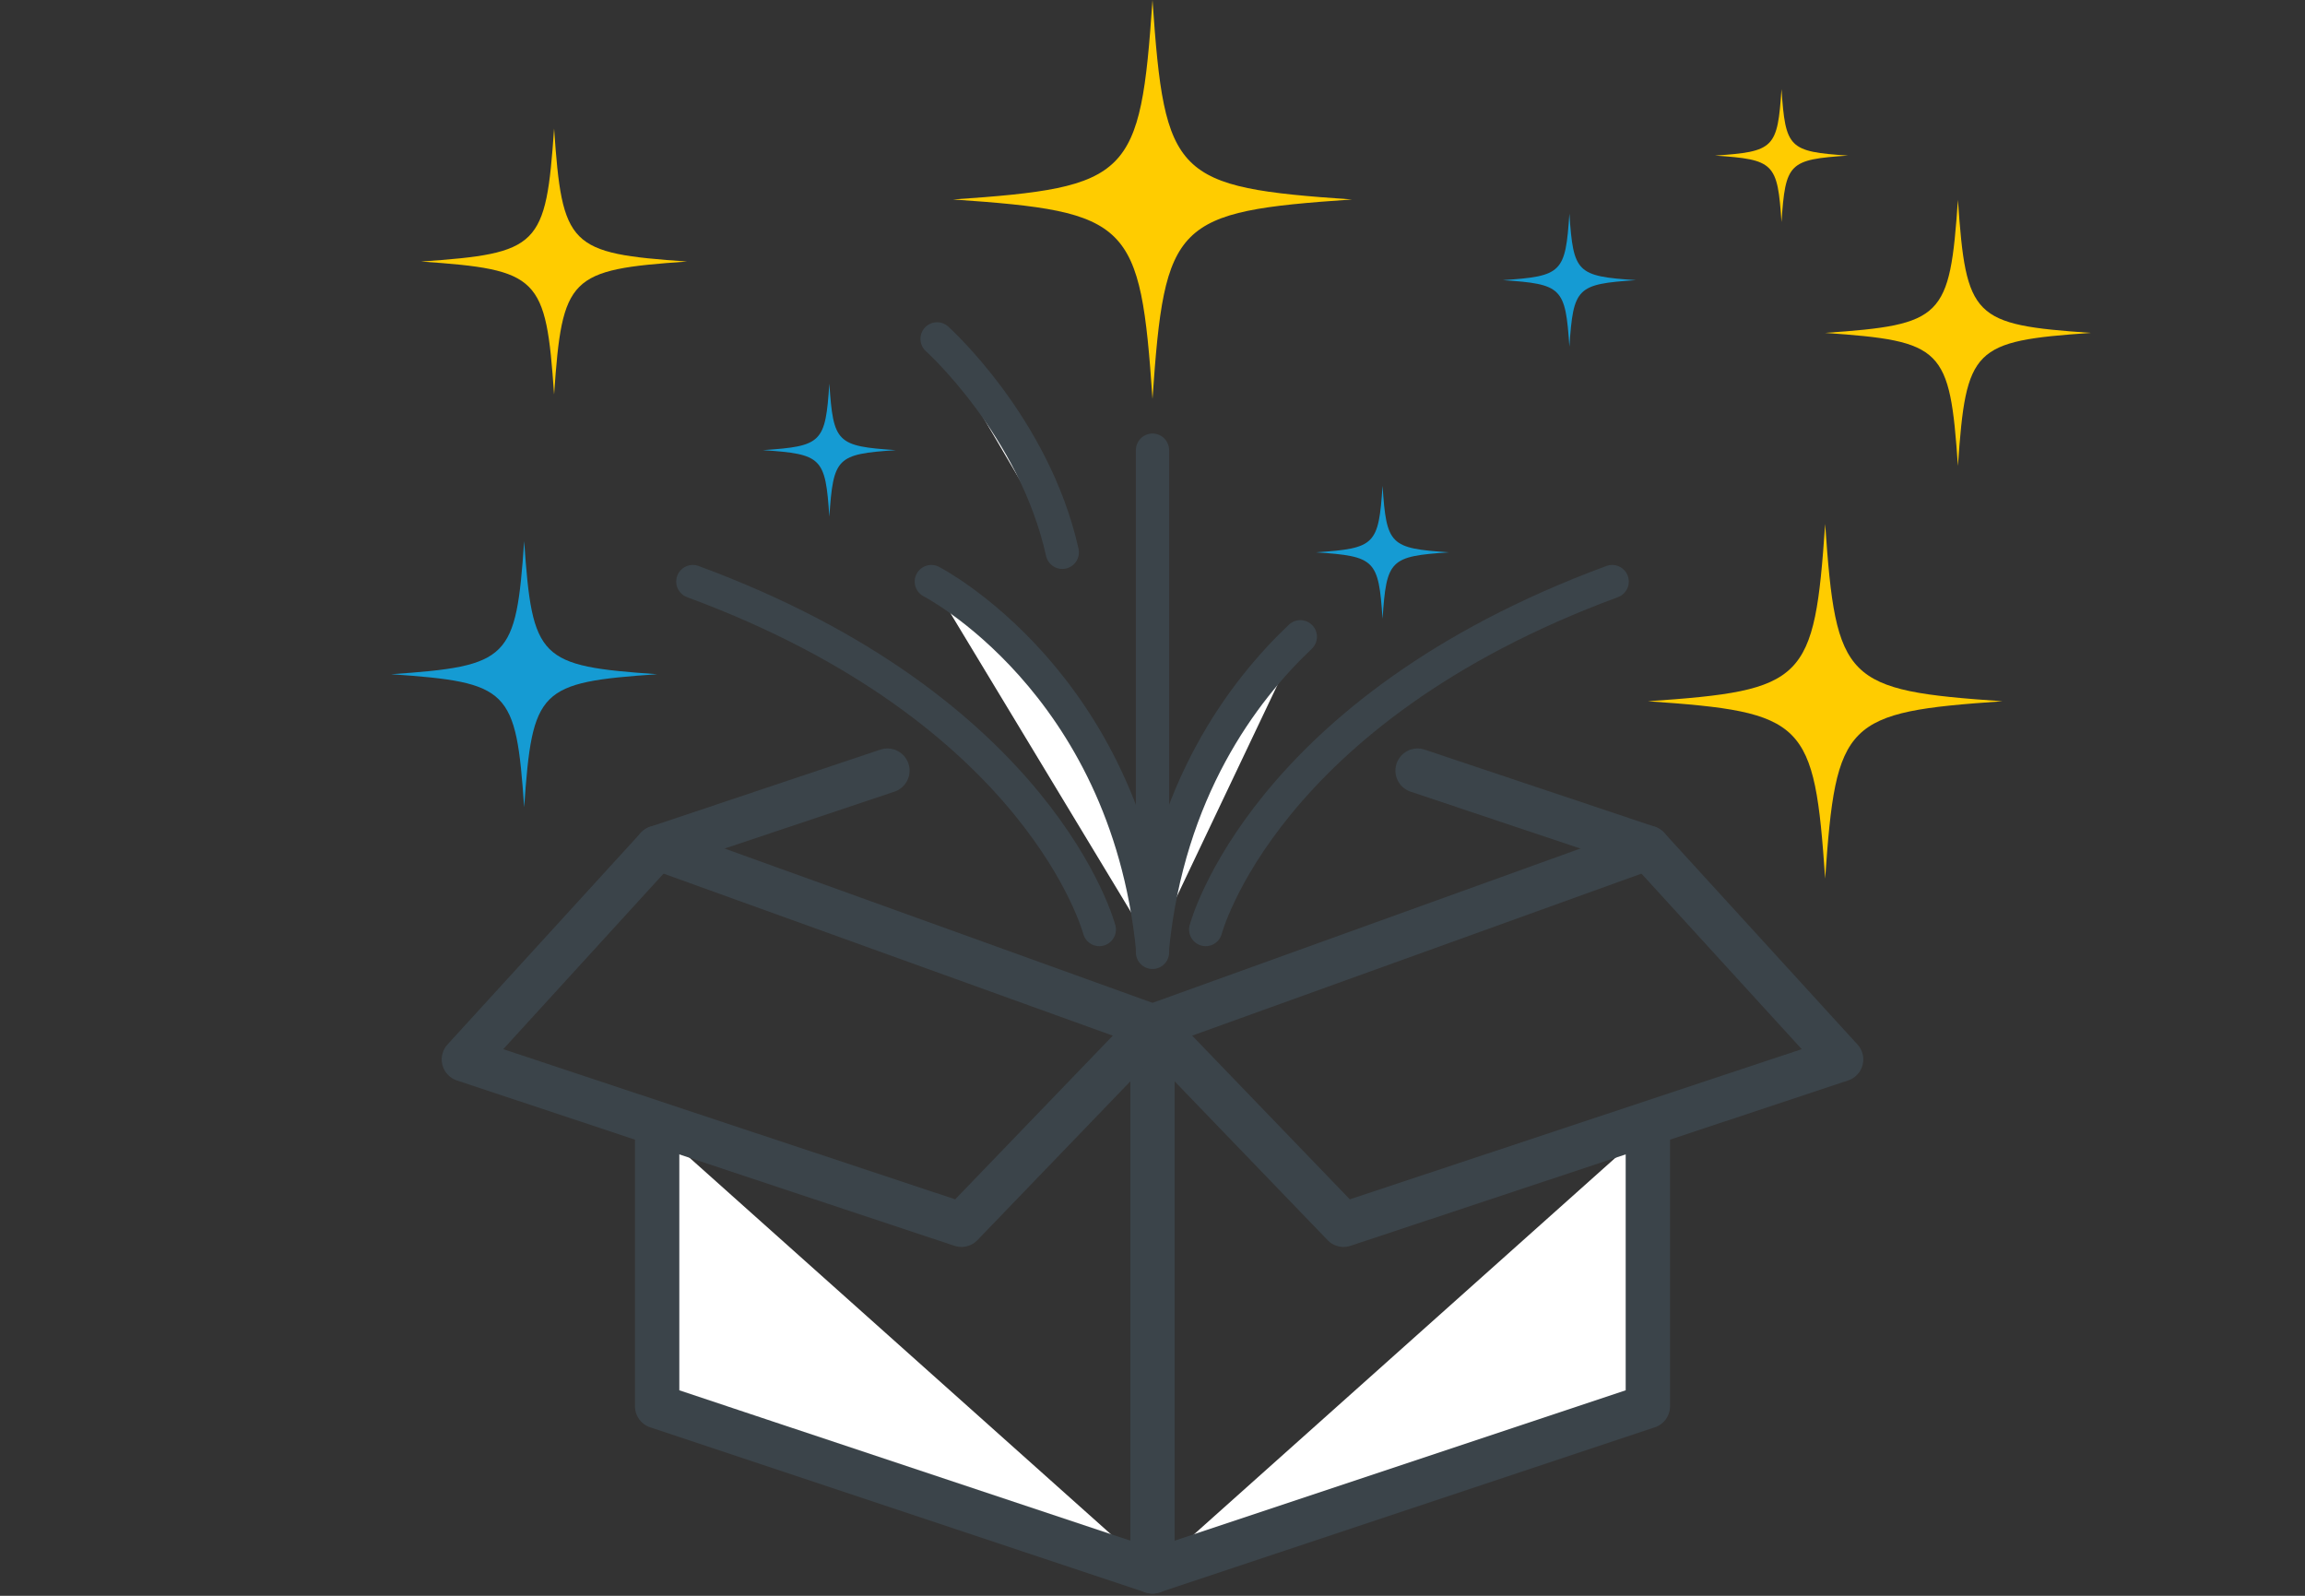 <?xml version="1.0" encoding="UTF-8"?>
<svg id="Layer_1" data-name="Layer 1" xmlns="http://www.w3.org/2000/svg" viewBox="0 0 104 72">
  <rect x="0" y="0" width="104" height="72" fill="#333333" stroke="none"/>
  <defs>
    <style>
      .cls-1, .cls-2 {
        fill: none;
      }

      .cls-1, .cls-2, .cls-3, .cls-4 {
        stroke: #3b444a;
        stroke-linecap: round;
        stroke-linejoin: round;
      }

      .cls-1, .cls-3 {
        stroke-width: 2px;
      }

      .cls-5 {
        fill: #fc0;
      }

      .cls-2, .cls-4 {
        stroke-width: 1.5px;
      }

      .cls-3, .cls-4 {
        fill: #fff;
      }

      .cls-6 {
        fill: #159bd3;
      }
    </style>
  </defs>
  <line class="cls-4" x1="52" y1="42.97" x2="52" y2="20.31"/>
  <path class="cls-5" d="M61,9c-8,.55-8.45,1-9,9-.55-8-1-8.45-9-9,8-.55,8.45-1,9-9,.55,8,1,8.45,9,9"/>
  <path class="cls-5" d="M31,11.8c-5.33.37-5.63.67-6,6-.37-5.33-.67-5.63-6-6,5.33-.37,5.63-.67,6-6,.37,5.33.67,5.63,6,6"/>
  <path class="cls-5" d="M94.34,15.02c-5.33.37-5.63.67-6,6-.37-5.33-.67-5.63-6-6,5.33-.37,5.63-.67,6-6,.37,5.33.67,5.63,6,6"/>
  <path class="cls-6" d="M65.38,24.92c-2.67.18-2.82.33-3,3-.18-2.67-.33-2.82-3-3,2.67-.18,2.82-.33,3-3,.18,2.67.33,2.82,3,3"/>
  <path class="cls-5" d="M83.38,7.02c-2.67.18-2.82.33-3,3-.18-2.67-.33-2.82-3-3,2.67-.18,2.82-.33,3-3,.18,2.67.33,2.82,3,3"/>
  <path class="cls-6" d="M40.42,20.31c-2.67.18-2.82.33-3,3-.18-2.67-.33-2.82-3-3,2.67-.18,2.82-.33,3-3,.18,2.67.33,2.82,3,3"/>
  <path class="cls-6" d="M73.81,12.64c-2.67.18-2.82.33-3,3-.18-2.67-.33-2.82-3-3,2.67-.18,2.82-.33,3-3,.18,2.67.33,2.82,3,3"/>
  <path class="cls-6" d="M29.65,30.42c-5.33.37-5.63.67-6,6-.37-5.33-.67-5.63-6-6,5.33-.37,5.63-.67,6-6,.37,5.33.67,5.63,6,6"/>
  <path class="cls-5" d="M90.35,31.64c-7.11.49-7.51.89-8,8-.49-7.11-.89-7.51-8-8,7.11-.49,7.51-.89,8-8,.49,7.11.89,7.51,8,8"/>
  <line class="cls-3" x1="52" y1="70.78" x2="52" y2="46.31"/>
  <polyline class="cls-3" points="29.65 50.93 29.65 63.45 52 70.9"/>
  <polyline class="cls-1" points="52 46.31 43.38 55.26 20.93 47.8 29.65 38.25 40.04 34.77"/>
  <line class="cls-1" x1="29.65" y1="38.25" x2="52" y2="46.31"/>
  <path class="cls-2" d="M49.6,41.94s-2.59-9.89-18.34-15.7"/>
  <path class="cls-4" d="M42.02,26.24s8.75,4.49,9.98,16.52"/>
  <path class="cls-4" d="M42.28,15.29s4.38,3.93,5.65,9.63"/>
  <polyline class="cls-3" points="74.35 50.93 74.35 63.45 52 70.9"/>
  <polyline class="cls-1" points="52 46.31 60.62 55.26 83.07 47.8 74.35 38.25 63.96 34.77"/>
  <line class="cls-1" x1="74.35" y1="38.25" x2="52" y2="46.31"/>
  <path class="cls-2" d="M54.4,41.94s2.59-9.89,18.34-15.7"/>
  <path class="cls-4" d="M58.67,28.73c-2.62,2.48-5.95,6.95-6.67,14.03"/>
</svg>